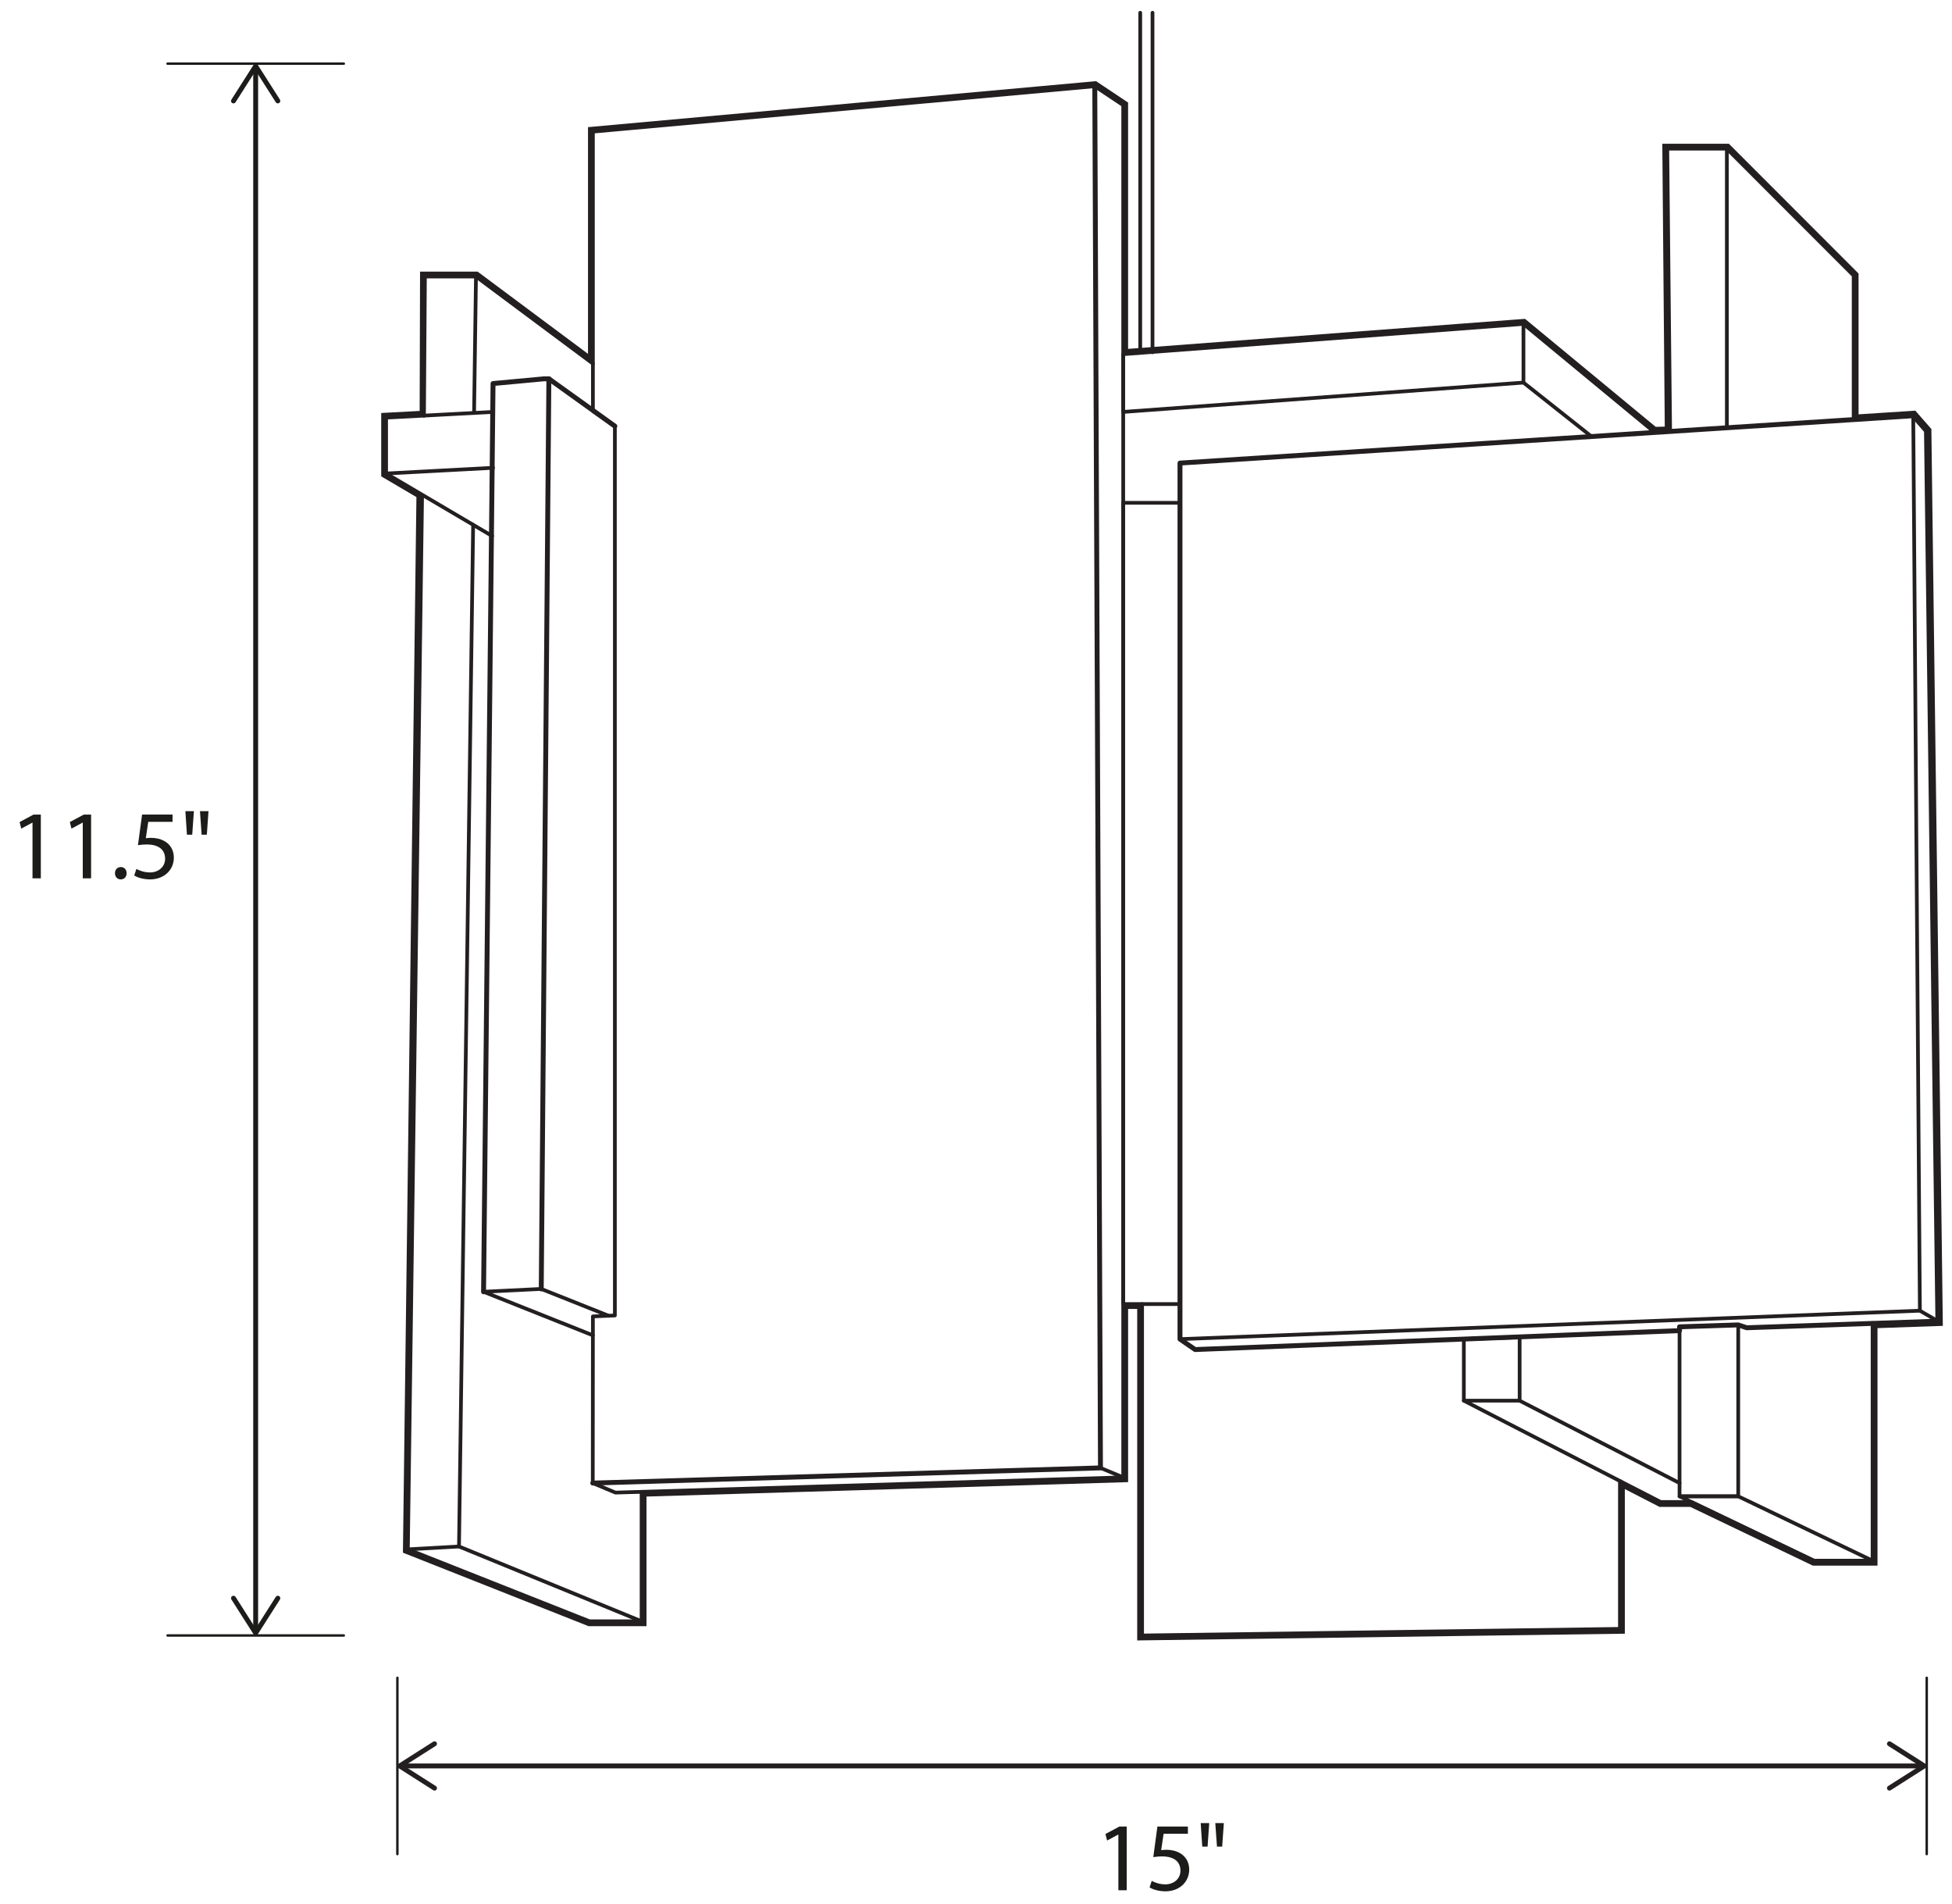 <?xml version="1.0" encoding="utf-8"?>
<!-- Generator: Adobe Illustrator 22.0.1, SVG Export Plug-In . SVG Version: 6.00 Build 0)  -->
<svg version="1.1" id="Layer_1" xmlns="http://www.w3.org/2000/svg" xmlns:xlink="http://www.w3.org/1999/xlink" x="0px" y="0px"
	 width="99.667px" height="97.2px" viewBox="0 0 99.667 97.2"
	 enable-background="new 0 0 99.667 97.2" xml:space="preserve">
<g>
	<g>
		<path fill="#1C1C1A" d="M57.104,93.651H57.094L56.528,93.956l-0.085-0.335l0.711-0.38h0.375
			v3.253h-0.426V93.651z"/>
		<path fill="#1C1C1A" d="M60.654,93.611h-1.241l-0.125,0.836
			c0.075-0.01,0.146-0.02,0.266-0.02c0.25,0,0.5,0.055,0.7,0.175
			c0.256,0.145,0.466,0.425,0.466,0.835c0,0.636-0.506,1.111-1.212,1.111
			c-0.354,0-0.655-0.1-0.811-0.2l0.11-0.335
			c0.135,0.08,0.4,0.18,0.695,0.18c0.416,0,0.771-0.27,0.771-0.706
			c-0.005-0.42-0.286-0.721-0.937-0.721c-0.185,0-0.33,0.02-0.45,0.035
			l0.21-1.562h1.557V93.611z"/>
		<path fill="#1C1C1A" d="M61.742,93.065l-0.085,1.201h-0.271l-0.08-1.201H61.742z
			 M62.488,93.065l-0.085,1.201h-0.266l-0.085-1.201H62.488z"/>
	</g>
	
		<line fill="none" stroke="#1C1C1A" stroke-width="0.125" stroke-linecap="round" stroke-linejoin="round" x1="98.377" y1="85.648" x2="98.377" y2="94.648"/>
	
		<line fill="none" stroke="#1C1C1A" stroke-width="0.125" stroke-linecap="round" stroke-linejoin="round" x1="20.29" y1="85.648" x2="20.29" y2="94.648"/>
	<g>
		<g>
			
				<line fill="none" stroke="#231F20" stroke-width="0.25" stroke-linecap="square" stroke-miterlimit="10" x1="20.584" y1="90.148" x2="98.076" y2="90.148"/>
			<g>
				<path fill="#231F20" d="M22.292,91.348c0.037-0.058,0.02-0.135-0.038-0.173
					l-1.613-1.027l1.613-1.027c0.058-0.037,0.075-0.114,0.038-0.173
					c-0.037-0.058-0.115-0.075-0.173-0.038l-1.779,1.133
					c-0.036,0.023-0.058,0.063-0.058,0.105c0,0.043,0.022,0.083,0.058,0.105
					l1.779,1.133c0.021,0.013,0.044,0.02,0.067,0.02
					C22.228,91.406,22.268,91.386,22.292,91.348z"/>
			</g>
			<g>
				<path fill="#231F20" d="M96.367,91.348c-0.037-0.058-0.02-0.135,0.038-0.173
					l1.613-1.027l-1.613-1.027c-0.058-0.037-0.075-0.114-0.038-0.173
					c0.037-0.058,0.115-0.075,0.173-0.038l1.779,1.133
					c0.036,0.023,0.058,0.063,0.058,0.105c0,0.043-0.022,0.083-0.058,0.105
					l-1.779,1.133c-0.021,0.013-0.044,0.02-0.067,0.02
					C96.432,91.406,96.391,91.386,96.367,91.348z"/>
			</g>
		</g>
	</g>
	<g>
		<path fill="#1C1C1A" d="M1.661,41.994H1.651l-0.566,0.305L1,41.964l0.71-0.38h0.375
			v3.253h-0.425V41.994z"/>
		<path fill="#1C1C1A" d="M4.226,41.994H4.215l-0.565,0.305l-0.085-0.335l0.711-0.38h0.375
			v3.253h-0.425V41.994z"/>
		<path fill="#1C1C1A" d="M5.87,44.576c0-0.185,0.125-0.315,0.3-0.315
			s0.295,0.13,0.295,0.315c0,0.18-0.115,0.315-0.3,0.315
			C5.99,44.892,5.87,44.757,5.87,44.576z"/>
		<path fill="#1C1C1A" d="M8.812,41.954H7.57l-0.125,0.836
			c0.075-0.01,0.145-0.02,0.265-0.02c0.25,0,0.5,0.055,0.701,0.175
			c0.255,0.145,0.465,0.425,0.465,0.835c0,0.636-0.505,1.111-1.211,1.111
			c-0.355,0-0.656-0.1-0.811-0.2l0.11-0.335
			c0.135,0.08,0.4,0.18,0.696,0.18c0.415,0,0.771-0.27,0.771-0.706
			c-0.005-0.42-0.285-0.721-0.936-0.721c-0.186,0-0.331,0.02-0.451,0.035
			l0.21-1.562h1.556V41.954z"/>
		<path fill="#1C1C1A" d="M9.9,41.408l-0.085,1.201H9.545l-0.08-1.201H9.9z
			 M10.646,41.408l-0.085,1.201h-0.266l-0.085-1.201H10.646z"/>
	</g>
	
		<line fill="none" stroke="#1C1C1A" stroke-width="0.125" stroke-linecap="round" stroke-linejoin="round" x1="17.554" y1="3.249" x2="8.554" y2="3.249"/>
	
		<line fill="none" stroke="#1C1C1A" stroke-width="0.125" stroke-linecap="round" stroke-linejoin="round" x1="17.554" y1="83.488" x2="8.554" y2="83.488"/>
	<g>
		<g>
			
				<line fill="none" stroke="#1C1C1A" stroke-width="0.25" stroke-linecap="round" stroke-linejoin="round" x1="13.054" y1="3.55" x2="13.054" y2="83.188"/>
			<g>
				<path fill="#1C1C1A" d="M11.854,5.258c0.058,0.037,0.135,0.02,0.173-0.038l1.027-1.613
					l1.027,1.613c0.037,0.058,0.115,0.075,0.173,0.038
					c0.058-0.037,0.075-0.115,0.038-0.173l-1.133-1.779
					c-0.023-0.036-0.063-0.058-0.105-0.058s-0.083,0.022-0.105,0.058l-1.133,1.779
					c-0.013,0.021-0.02,0.044-0.02,0.067C11.796,5.194,11.817,5.235,11.854,5.258
					z"/>
			</g>
			<g>
				<path fill="#1C1C1A" d="M11.854,81.479c0.058-0.037,0.135-0.02,0.173,0.038
					l1.027,1.613l1.027-1.613c0.037-0.058,0.115-0.075,0.173-0.038
					s0.075,0.115,0.038,0.173l-1.133,1.779c-0.023,0.036-0.063,0.058-0.105,0.058
					s-0.083-0.022-0.105-0.058l-1.133-1.779c-0.013-0.021-0.02-0.044-0.02-0.067
					C11.796,81.544,11.817,81.503,11.854,81.479z"/>
			</g>
		</g>
	</g>
	<g>
		<g>
			<path fill="#231F20" d="M55.899,4.4l1.45,0.968V18.079l20.436-1.546l6.666,5.51
				l0.801-0.019L85.129,7.59h3.044l6.474,6.478v7.351l3.042-0.196l0.677,0.772
				l0.581,45.448l-3.333,0.115V79.671h-2.996l-6.256-2.998l-0-0h-1.569
				l-2.079-1.07v7.548l-24.398,0.337V66.571h-0.964v8.847l-24.608,0.737
				l0.018,0.084v6.525h-2.659l-9.275-3.672l0.688-53.859l-1.799-1.06v-2.853
				l1.962-0.105l0.02-7.099h2.607l5.97,4.446V6.719L55.899,4.4 M55.965,4.143
				L55.877,4.151L30.25,6.47l-0.227,0.021v0.228v11.345l-5.57-4.149l-0.066-0.049
				h-0.083h-2.607h-0.249l-0.001,0.249l-0.02,6.863l-1.726,0.092l-0.237,0.013
				v0.237v2.853v0.143l0.123,0.073l1.675,0.986l-0.687,53.714l-0.002,0.172
				l0.16,0.063l9.275,3.672l0.044,0.018h0.048h2.659h0.25v-0.25v-6.368L57.357,75.667
				l0.243-0.007v-0.243v-8.597h0.464v16.668v0.253l0.253-0.004l24.398-0.337
				l0.247-0.003V83.151v-7.138l1.715,0.883l0.054,0.028h0.061h1.512l6.205,2.973
				l0.051,0.025h0.057h2.996h0.25v-0.25V67.798l3.092-0.107l0.244-0.008l-0.003-0.245
				l-0.581-45.448l-0.001-0.092l-0.061-0.069l-0.677-0.772l-0.081-0.093l-0.123,0.008
				l-2.776,0.179v-7.084v-0.104l-0.073-0.073l-6.474-6.478l-0.073-0.073h-0.104
				h-3.044h-0.252l0.002,0.252l0.123,14.188l-0.462,0.011l-6.595-5.45
				l-0.078-0.064l-0.1,0.008l-20.167,1.525V5.368V5.234l-0.111-0.074
				l-1.45-0.968L55.965,4.143L55.965,4.143z"/>
		</g>
	</g>
	<g>
		
			<line fill="none" stroke="#231F20" stroke-width="0.19" stroke-linecap="round" stroke-linejoin="round" stroke-miterlimit="10" x1="58.846" y1="17.982" x2="58.846" y2="0.651"/>
		
			<line fill="none" stroke="#231F20" stroke-width="0.19" stroke-linecap="round" stroke-linejoin="round" stroke-miterlimit="10" x1="58.219" y1="17.982" x2="58.219" y2="0.651"/>
		<g>
			
				<polyline fill="none" stroke="#231F20" stroke-width="0.19" stroke-linecap="round" stroke-linejoin="round" stroke-miterlimit="10" points="
				31.072,67.166 27.636,65.797 24.69,65.942 30.273,68.166 			"/>
			
				<polygon fill="none" stroke="#231F20" stroke-width="0.19" stroke-linecap="round" stroke-linejoin="round" stroke-miterlimit="10" points="
				85.756,76.384 85.756,67.731 88.752,67.634 88.752,76.384 			"/>
			
				<polygon fill="none" stroke="#231F20" stroke-width="0.19" stroke-linecap="round" stroke-linejoin="round" stroke-miterlimit="10" points="
				92.617,79.671 95.612,79.671 88.752,76.384 85.756,76.384 			"/>
			
				<polyline fill="none" stroke="#231F20" stroke-width="0.19" stroke-linecap="round" stroke-linejoin="round" stroke-miterlimit="10" points="
				58.314,66.571 58.314,83.488 82.712,83.151 82.712,75.603 			"/>
			
				<rect x="57.35" y="25.668" fill="none" stroke="#231F20" stroke-width="0.19" stroke-linecap="round" stroke-linejoin="round" stroke-miterlimit="10" width="2.899" height="40.902"/>
			
				<line fill="none" stroke="#231F20" stroke-width="0.19" stroke-linecap="round" stroke-linejoin="round" stroke-miterlimit="10" x1="24.206" y1="21.077" x2="24.303" y2="14.115"/>
			
				<polyline fill="none" stroke="#231F20" stroke-width="0.19" stroke-linecap="round" stroke-linejoin="round" stroke-miterlimit="10" points="
				32.759,82.764 23.436,78.945 24.158,26.792 			"/>
			
				<line fill="none" stroke="#231F20" stroke-width="0.19" stroke-linecap="round" stroke-linejoin="round" stroke-miterlimit="10" x1="20.825" y1="79.092" x2="23.436" y2="78.945"/>
			
				<line fill="none" stroke="#231F20" stroke-width="0.19" stroke-linecap="round" stroke-linejoin="round" stroke-miterlimit="10" x1="25.174" y1="23.881" x2="19.714" y2="24.172"/>
			
				<polyline fill="none" stroke="#231F20" stroke-width="0.19" stroke-linecap="round" stroke-linejoin="round" stroke-miterlimit="10" points="
				25.174,21.028 19.714,21.319 19.714,24.172 25.127,27.361 			"/>
			
				<polyline fill="none" stroke="#231F20" stroke-width="0.19" stroke-linecap="round" stroke-linejoin="round" stroke-miterlimit="10" points="
				30.273,18.562 24.303,14.115 21.696,14.115 21.648,21.222 			"/>
			
				<line fill="none" stroke="#231F20" stroke-width="0.25" stroke-linecap="round" stroke-linejoin="round" stroke-miterlimit="10" x1="28.025" y1="19.337" x2="27.636" y2="65.797"/>
			<g>
				
					<line fill="none" stroke="#231F20" stroke-width="0.19" stroke-linecap="round" stroke-linejoin="round" stroke-miterlimit="10" x1="88.172" y1="7.59" x2="88.172" y2="21.803"/>
				
					<polyline fill="none" stroke="#231F20" stroke-width="0.19" stroke-linecap="round" stroke-linejoin="round" stroke-miterlimit="10" points="
					85.274,21.994 85.129,7.59 88.172,7.59 94.646,14.068 94.646,21.415 				"/>
			</g>
			
				<polyline fill="none" stroke="#231F20" stroke-width="0.19" stroke-linecap="round" stroke-linejoin="round" stroke-miterlimit="10" points="
				97.688,21.222 98.027,66.908 60.249,68.36 			"/>
			
				<line fill="none" stroke="#231F20" stroke-width="0.19" stroke-linecap="round" stroke-linejoin="round" stroke-miterlimit="10" x1="98.946" y1="67.442" x2="98.027" y2="66.908"/>
			
				<polyline fill="none" stroke="#231F20" stroke-width="0.25" stroke-linecap="round" stroke-linejoin="round" stroke-miterlimit="10" points="
				30.266,75.708 56.189,74.933 55.899,4.4 			"/>
			
				<line fill="none" stroke="#231F20" stroke-width="0.19" stroke-linecap="round" stroke-linejoin="round" stroke-miterlimit="10" x1="57.35" y1="75.417" x2="56.189" y2="74.933"/>
			
				<polyline fill="none" stroke="#231F20" stroke-width="0.25" stroke-linecap="round" stroke-linejoin="round" stroke-miterlimit="10" points="
				31.395,21.754 28.025,19.337 27.783,19.337 25.174,19.579 24.69,65.942 			"/>
			
				<polygon fill="none" stroke="#231F20" stroke-width="0.19" stroke-linecap="round" stroke-linejoin="round" stroke-miterlimit="10" points="
				31.395,21.754 31.395,67.152 30.273,67.2 30.266,75.708 31.423,76.194 
				57.35,75.417 57.35,5.368 55.899,4.4 30.273,6.719 30.273,20.98 			"/>
			
				<polygon fill="none" stroke="#231F20" stroke-width="0.25" stroke-linecap="round" stroke-linejoin="round" stroke-miterlimit="10" points="
				60.249,68.36 61.022,68.892 85.756,67.926 85.756,67.731 88.752,67.634 
				89.186,67.779 98.946,67.442 98.364,21.994 97.688,21.222 60.249,23.639 			"/>
			
				<polyline fill="none" stroke="#231F20" stroke-width="0.19" stroke-linecap="round" stroke-linejoin="round" stroke-miterlimit="10" points="
				21.551,25.283 20.825,79.092 30.101,82.764 32.759,82.764 32.759,76.239 			"/>
			<g>
				
					<line fill="none" stroke="#231F20" stroke-width="0.19" stroke-linecap="round" stroke-linejoin="round" stroke-miterlimit="10" x1="77.786" y1="16.534" x2="77.786" y2="19.53"/>
				
					<polyline fill="none" stroke="#231F20" stroke-width="0.19" stroke-linecap="round" stroke-linejoin="round" stroke-miterlimit="10" points="
					81.264,22.286 77.786,19.53 57.35,21.028 57.35,18.079 77.786,16.534 
					84.452,22.044 				"/>
			</g>
			
				<polyline fill="none" stroke="#231F20" stroke-width="0.19" stroke-linecap="round" stroke-linejoin="round" stroke-miterlimit="10" points="
				85.756,75.707 77.591,71.501 77.591,68.263 74.742,68.36 74.742,71.501 
				84.791,76.673 86.36,76.673 86.365,76.675 92.617,79.671 95.612,79.671 
				95.612,67.537 			"/>
			
				<line fill="none" stroke="#231F20" stroke-width="0.19" stroke-linecap="round" stroke-linejoin="round" stroke-miterlimit="10" x1="77.591" y1="71.501" x2="74.742" y2="71.501"/>
		</g>
	</g>
</g>
</svg>
